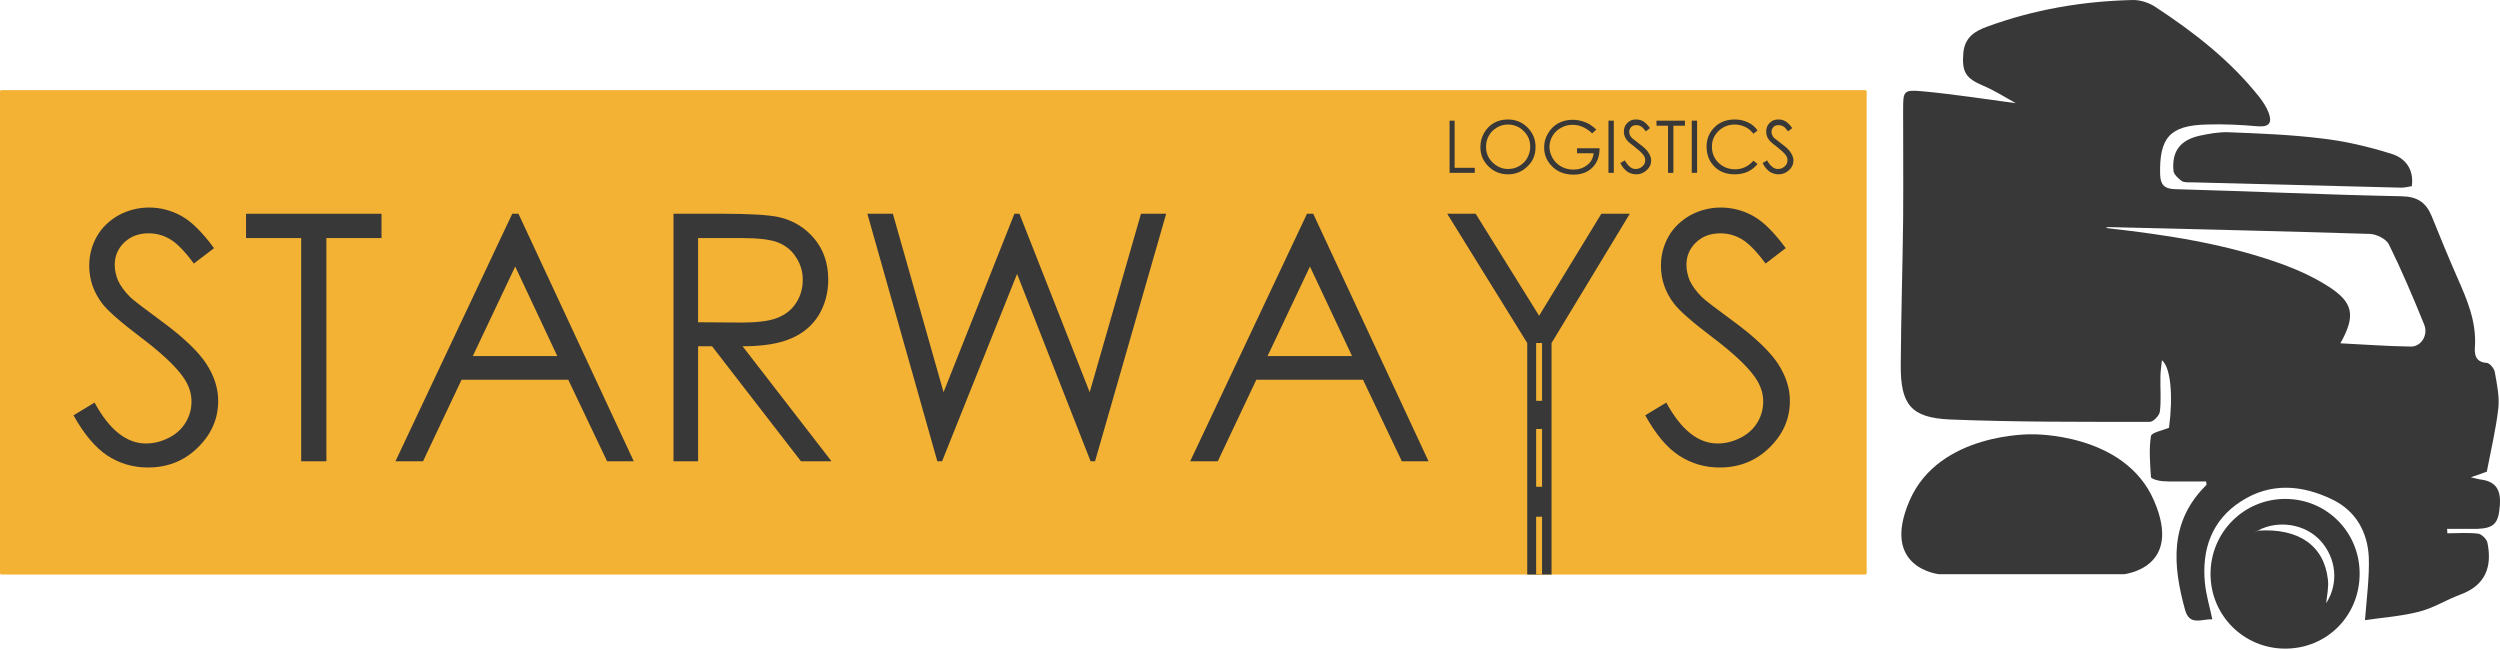 <?xml version="1.0" encoding="UTF-8"?> <svg xmlns="http://www.w3.org/2000/svg" width="223" height="58" viewBox="0 0 223 58" fill="none"> <path d="M222.987 45.059C223.093 43.605 222.564 42.917 221.189 42.759C221.03 42.732 220.871 42.679 220.396 42.574C221.083 42.336 221.48 42.204 221.823 42.071C222.194 40.141 222.643 38.264 222.855 36.386C222.96 35.355 222.722 34.244 222.537 33.187C222.484 32.869 222.088 32.394 221.823 32.367C220.766 32.314 220.713 31.547 220.766 30.886C220.898 28.639 220.052 26.708 219.179 24.725C218.386 22.927 217.646 21.103 216.905 19.278C216.403 18.062 215.636 17.533 214.208 17.506C207.465 17.374 200.749 17.057 194.006 16.872C193.054 16.846 192.711 16.475 192.684 15.55C192.605 12.271 193.557 11.187 196.836 11.107C198.369 11.055 199.903 11.134 201.41 11.266C202.468 11.345 202.679 10.896 202.362 10.05C202.177 9.574 201.886 9.124 201.569 8.701C198.977 5.422 195.751 2.91 192.287 0.636C191.706 0.24 190.886 -0.025 190.199 0.002C185.756 0.108 181.42 0.848 177.242 2.382C176.131 2.778 175.232 3.36 175.127 4.761C174.994 6.427 175.338 6.983 176.898 7.644C177.903 8.067 178.855 8.675 179.807 9.204C177.057 8.834 174.307 8.41 171.53 8.146C169.785 7.987 169.759 8.093 169.759 9.812C169.759 13.091 169.785 16.369 169.759 19.675C169.706 23.958 169.574 28.242 169.547 32.552C169.521 36.069 170.446 37.259 173.91 37.417C179.86 37.656 185.809 37.629 191.759 37.629C192.076 37.629 192.605 37.074 192.658 36.73C192.79 35.699 192.684 34.641 192.711 33.583C192.711 33.134 192.79 32.684 192.843 32.129C193.636 32.79 193.848 35.329 193.477 38.158C192.896 38.396 191.917 38.581 191.864 38.898C191.679 40.088 191.785 41.331 191.864 42.547C191.864 42.706 192.499 42.891 192.869 42.917C193.53 42.97 194.191 42.944 194.826 42.944C195.487 42.944 196.122 42.944 196.783 42.944C196.809 43.103 196.836 43.235 196.809 43.261C193.504 46.514 193.795 50.374 194.905 54.393C195.302 55.848 196.36 55.213 197.338 55.239C197.1 54.102 196.783 53.071 196.677 51.987C196.386 48.973 197.311 46.381 199.903 44.716C202.521 43.023 205.323 43.235 208.047 44.557C210.162 45.588 211.194 47.465 211.299 49.74C211.352 51.511 211.114 53.283 210.956 55.319C212.516 55.081 214.208 54.975 215.821 54.552C217.064 54.235 218.227 53.494 219.444 53.045C221.691 52.225 222.326 50.586 221.876 48.391C221.797 48.074 221.347 47.624 221.03 47.598C220.131 47.492 219.206 47.571 218.307 47.571C218.307 47.439 218.28 47.307 218.28 47.175C219.179 47.175 220.078 47.175 220.951 47.175C222.458 47.122 222.881 46.699 222.987 45.059ZM215.028 30.913C212.965 30.886 210.903 30.728 208.761 30.622C210.162 28.136 209.924 26.946 207.598 25.492C206.381 24.725 205.059 24.117 203.711 23.615C198.581 21.737 193.239 20.944 187.819 20.336C187.925 20.309 188.004 20.256 188.057 20.256C195.831 20.442 203.631 20.627 211.405 20.865C211.987 20.891 212.859 21.314 213.097 21.817C214.234 24.117 215.239 26.497 216.218 28.903C216.641 29.855 215.98 30.939 215.028 30.913Z" fill="#383838"></path> <path d="M203.843 44.504C200.141 44.504 197.179 47.492 197.179 51.194C197.179 54.896 200.141 57.857 203.843 57.857C207.571 57.857 210.48 54.922 210.48 51.167C210.48 47.465 207.545 44.504 203.843 44.504ZM207.492 53.812C207.571 53.097 207.73 52.384 207.65 51.696C207.307 48.655 205.033 47.095 201.437 47.333C201.278 47.413 201.119 47.465 200.987 47.545C201.146 47.465 201.278 47.386 201.437 47.307C203.261 46.355 205.614 46.751 206.963 48.206C208.417 49.792 208.629 52.04 207.492 53.812Z" fill="#383838"></path> <path d="M196.175 12.113C194.456 12.509 193.715 13.514 193.874 15.233C193.901 15.55 194.297 15.92 194.588 16.132C194.8 16.29 195.17 16.264 195.487 16.264C201.727 16.423 207.968 16.581 214.208 16.74C214.499 16.74 214.79 16.661 215.134 16.608C215.345 15.074 214.525 14.096 213.336 13.726C211.3 13.091 209.211 12.588 207.095 12.351C204.319 12.007 201.516 11.901 198.739 11.795C197.92 11.769 197.021 11.927 196.175 12.113Z" fill="#383838"></path> <path d="M192.129 44.636C189.485 38.555 181.235 38.74 181.235 38.74C181.235 38.74 172.985 38.555 170.341 44.636C167.696 50.718 172.985 51.221 172.985 51.221H181.235H189.485C189.458 51.194 194.773 50.718 192.129 44.636Z" fill="#383838"></path> <path d="M0.132 51.247H166.374C166.454 51.247 166.507 51.194 166.507 51.115V8.173C166.507 8.093 166.454 8.04 166.374 8.04H0.132C0.053 8.04 0 8.093 0 8.173V51.141C0 51.194 0.079 51.247 0.132 51.247Z" fill="#F3B233"></path> <path d="M6.558 37.047L8.435 35.91C9.757 38.343 11.291 39.559 13.01 39.559C13.75 39.559 14.437 39.374 15.098 39.031C15.76 38.687 16.235 38.237 16.579 37.656C16.923 37.074 17.082 36.466 17.082 35.805C17.082 35.064 16.844 34.35 16.341 33.636C15.654 32.658 14.385 31.468 12.56 30.093C10.709 28.692 9.572 27.687 9.123 27.079C8.329 26.048 7.959 24.911 7.959 23.694C7.959 22.742 8.197 21.87 8.647 21.076C9.096 20.283 9.757 19.675 10.577 19.199C11.423 18.75 12.322 18.512 13.3 18.512C14.332 18.512 15.31 18.776 16.209 19.278C17.108 19.781 18.06 20.733 19.091 22.134L17.293 23.509C16.474 22.399 15.76 21.685 15.178 21.341C14.596 20.997 13.961 20.812 13.274 20.812C12.375 20.812 11.661 21.076 11.079 21.632C10.524 22.161 10.233 22.848 10.233 23.615C10.233 24.091 10.339 24.567 10.524 25.016C10.736 25.466 11.079 25.968 11.608 26.497C11.899 26.788 12.851 27.502 14.464 28.692C16.368 30.093 17.69 31.362 18.404 32.447C19.118 33.557 19.462 34.641 19.462 35.752C19.462 37.365 18.853 38.74 17.637 39.93C16.421 41.12 14.94 41.701 13.195 41.701C11.846 41.701 10.63 41.331 9.546 40.617C8.488 39.903 7.483 38.713 6.558 37.047Z" fill="#383838"></path> <path d="M21.947 21.235V19.067H34.031V21.235H29.113V41.146H26.865V21.235H21.947Z" fill="#383838"></path> <path d="M46.247 19.067L56.533 41.146H54.154L50.69 33.875H41.17L37.733 41.146H35.274L45.692 19.067H46.247ZM45.956 23.774L42.175 31.759H49.711L45.956 23.774Z" fill="#383838"></path> <path d="M60.077 19.067H64.466C66.925 19.067 68.565 19.173 69.437 19.358C70.759 19.649 71.817 20.31 72.637 21.288C73.456 22.267 73.879 23.483 73.879 24.937C73.879 26.127 73.589 27.185 73.033 28.11C72.478 29.009 71.658 29.723 70.601 30.173C69.543 30.649 68.089 30.887 66.238 30.887L74.17 41.146H71.447L63.514 30.887H62.271V41.146H60.077V19.067ZM62.271 21.235V28.745L66.079 28.771C67.56 28.771 68.644 28.639 69.358 28.348C70.072 28.058 70.627 27.634 71.024 27C71.42 26.392 71.606 25.704 71.606 24.937C71.606 24.197 71.394 23.536 70.997 22.928C70.601 22.32 70.072 21.896 69.411 21.632C68.75 21.368 67.666 21.235 66.158 21.235H62.271Z" fill="#383838"></path> <path d="M77.37 19.067H79.644L84.165 34.985L90.485 19.067H90.935L97.201 34.985L101.776 19.067H104.023L97.677 41.146H97.281L90.723 24.435L84.033 41.146H83.61L77.37 19.067Z" fill="#383838"></path> <path d="M117.139 19.067L127.425 41.146H125.045L121.581 33.875H112.062L108.625 41.146H106.165L116.584 19.067H117.139ZM116.848 23.774L113.067 31.759H120.603L116.848 23.774Z" fill="#383838"></path> <path d="M129.091 19.067H131.629L137.288 28.163L142.841 19.067H145.379L138.398 30.596V51.247H136.23V30.596L129.091 19.067Z" fill="#383838"></path> <path d="M146.754 37.047L148.632 35.91C149.954 38.343 151.487 39.559 153.206 39.559C153.946 39.559 154.634 39.374 155.295 39.031C155.956 38.687 156.432 38.237 156.776 37.656C157.119 37.074 157.278 36.466 157.278 35.805C157.278 35.064 157.04 34.35 156.538 33.636C155.85 32.658 154.581 31.468 152.757 30.093C150.906 28.692 149.769 27.687 149.319 27.079C148.526 26.048 148.156 24.911 148.156 23.694C148.156 22.742 148.394 21.87 148.843 21.076C149.293 20.283 149.954 19.675 150.773 19.199C151.619 18.75 152.519 18.512 153.497 18.512C154.528 18.512 155.506 18.776 156.406 19.278C157.305 19.781 158.256 20.733 159.288 22.134L157.49 23.509C156.67 22.399 155.956 21.685 155.374 21.341C154.793 20.997 154.158 20.812 153.47 20.812C152.571 20.812 151.857 21.076 151.276 21.632C150.72 22.161 150.43 22.848 150.43 23.615C150.43 24.091 150.535 24.567 150.72 25.016C150.932 25.466 151.276 25.968 151.805 26.497C152.095 26.788 153.047 27.502 154.66 28.692C156.564 30.093 157.886 31.362 158.6 32.447C159.314 33.557 159.658 34.641 159.658 35.752C159.658 37.365 159.05 38.74 157.833 39.93C156.617 41.12 155.136 41.701 153.391 41.701C152.043 41.701 150.826 41.331 149.742 40.617C148.658 39.903 147.68 38.713 146.754 37.047Z" fill="#383838"></path> <path d="M129.276 10.764H129.752V14.969H131.55V15.418H129.302V10.764H129.276Z" fill="#383838"></path> <path d="M134.485 10.658C135.199 10.658 135.781 10.896 136.257 11.372C136.733 11.848 136.971 12.43 136.971 13.117C136.971 13.805 136.733 14.387 136.257 14.836C135.781 15.312 135.199 15.55 134.511 15.55C133.824 15.55 133.242 15.312 132.766 14.836C132.29 14.36 132.052 13.805 132.052 13.117C132.052 12.668 132.158 12.245 132.37 11.875C132.581 11.505 132.872 11.187 133.242 10.976C133.612 10.764 134.036 10.658 134.485 10.658ZM134.511 11.108C134.168 11.108 133.85 11.187 133.533 11.372C133.216 11.557 132.978 11.795 132.819 12.086C132.634 12.377 132.555 12.721 132.555 13.091C132.555 13.646 132.74 14.096 133.136 14.492C133.533 14.863 133.983 15.074 134.511 15.074C134.882 15.074 135.199 14.995 135.516 14.81C135.834 14.625 136.072 14.387 136.23 14.096C136.389 13.805 136.495 13.461 136.495 13.091C136.495 12.721 136.415 12.377 136.23 12.086C136.045 11.795 135.807 11.557 135.516 11.372C135.173 11.187 134.855 11.108 134.511 11.108Z" fill="#383838"></path> <path d="M142.391 11.557L142.021 11.901C141.757 11.637 141.466 11.452 141.175 11.319C140.858 11.187 140.567 11.134 140.276 11.134C139.906 11.134 139.562 11.214 139.245 11.399C138.901 11.584 138.663 11.822 138.478 12.139C138.293 12.456 138.213 12.774 138.213 13.117C138.213 13.461 138.319 13.805 138.504 14.122C138.689 14.44 138.954 14.678 139.271 14.863C139.615 15.048 139.959 15.127 140.355 15.127C140.831 15.127 141.228 14.995 141.572 14.73C141.915 14.466 142.1 14.122 142.153 13.673H140.672V13.223H142.682C142.682 13.937 142.471 14.519 142.047 14.942C141.624 15.365 141.069 15.577 140.355 15.577C139.483 15.577 138.822 15.286 138.319 14.704C137.922 14.254 137.737 13.726 137.737 13.144C137.737 12.694 137.843 12.298 138.081 11.901C138.293 11.531 138.61 11.214 138.98 11.002C139.377 10.79 139.8 10.685 140.276 10.685C140.672 10.685 141.043 10.764 141.386 10.896C141.704 11.002 142.047 11.24 142.391 11.557Z" fill="#383838"></path> <path d="M143.475 10.764H143.951V15.418H143.475V10.764Z" fill="#383838"></path> <path d="M144.533 14.545L144.93 14.307C145.22 14.81 145.538 15.074 145.882 15.074C146.04 15.074 146.172 15.048 146.331 14.968C146.463 14.889 146.569 14.783 146.648 14.678C146.728 14.545 146.754 14.413 146.754 14.281C146.754 14.122 146.701 13.964 146.595 13.831C146.437 13.62 146.172 13.382 145.802 13.091C145.406 12.8 145.168 12.589 145.088 12.456C144.93 12.245 144.85 12.007 144.85 11.742C144.85 11.531 144.903 11.346 144.982 11.187C145.088 11.028 145.22 10.896 145.379 10.79C145.564 10.685 145.749 10.658 145.961 10.658C146.172 10.658 146.384 10.711 146.569 10.817C146.754 10.923 146.966 11.134 147.177 11.425L146.807 11.716C146.622 11.478 146.49 11.319 146.357 11.267C146.225 11.187 146.093 11.161 145.961 11.161C145.776 11.161 145.617 11.214 145.511 11.319C145.406 11.425 145.326 11.584 145.326 11.742C145.326 11.848 145.353 11.954 145.379 12.033C145.432 12.139 145.485 12.245 145.617 12.351C145.67 12.403 145.882 12.562 146.225 12.827C146.622 13.117 146.913 13.382 147.045 13.62C147.204 13.858 147.283 14.096 147.283 14.307C147.283 14.651 147.151 14.942 146.886 15.18C146.622 15.418 146.331 15.55 145.961 15.55C145.67 15.55 145.432 15.471 145.194 15.339C144.93 15.153 144.718 14.915 144.533 14.545Z" fill="#383838"></path> <path d="M147.759 11.213V10.764H150.297V11.213H149.266V15.418H148.79V11.213H147.759Z" fill="#383838"></path> <path d="M150.905 10.764H151.381V15.418H150.905V10.764Z" fill="#383838"></path> <path d="M156.776 11.637L156.405 11.928C156.194 11.663 155.956 11.452 155.665 11.319C155.374 11.187 155.083 11.108 154.74 11.108C154.369 11.108 154.026 11.187 153.708 11.372C153.391 11.557 153.153 11.795 152.968 12.086C152.783 12.377 152.704 12.721 152.704 13.091C152.704 13.646 152.889 14.122 153.285 14.519C153.682 14.889 154.158 15.101 154.766 15.101C155.427 15.101 155.956 14.836 156.405 14.334L156.776 14.625C156.538 14.915 156.247 15.153 155.903 15.312C155.559 15.471 155.163 15.55 154.74 15.55C153.92 15.55 153.285 15.286 152.809 14.73C152.413 14.281 152.228 13.726 152.228 13.065C152.228 12.377 152.466 11.822 152.942 11.346C153.418 10.87 154.026 10.658 154.74 10.658C155.163 10.658 155.559 10.738 155.93 10.923C156.273 11.081 156.564 11.319 156.776 11.637Z" fill="#383838"></path> <path d="M157.225 14.545L157.622 14.307C157.913 14.81 158.23 15.074 158.574 15.074C158.733 15.074 158.865 15.048 159.023 14.968C159.156 14.889 159.261 14.783 159.341 14.678C159.42 14.545 159.447 14.413 159.447 14.281C159.447 14.122 159.394 13.964 159.288 13.831C159.129 13.62 158.865 13.382 158.495 13.091C158.098 12.8 157.86 12.589 157.781 12.456C157.622 12.245 157.543 12.007 157.543 11.742C157.543 11.531 157.596 11.346 157.675 11.187C157.781 11.028 157.913 10.896 158.072 10.79C158.257 10.685 158.442 10.658 158.653 10.658C158.865 10.658 159.076 10.711 159.261 10.817C159.447 10.923 159.658 11.134 159.87 11.425L159.499 11.716C159.314 11.478 159.182 11.319 159.05 11.267C158.918 11.187 158.785 11.161 158.653 11.161C158.468 11.161 158.309 11.214 158.204 11.319C158.098 11.425 158.019 11.584 158.019 11.742C158.019 11.848 158.045 11.954 158.072 12.033C158.124 12.139 158.177 12.245 158.309 12.351C158.362 12.403 158.574 12.562 158.918 12.827C159.314 13.117 159.605 13.382 159.737 13.62C159.896 13.858 159.975 14.096 159.975 14.307C159.975 14.651 159.843 14.942 159.579 15.18C159.314 15.418 159.023 15.55 158.653 15.55C158.362 15.55 158.124 15.471 157.886 15.339C157.622 15.153 157.41 14.915 157.225 14.545Z" fill="#383838"></path> <path d="M137.552 30.596H137.024V35.752H137.552V30.596Z" fill="#F3B233"></path> <path d="M137.552 38.264H137.024V43.42H137.552V38.264Z" fill="#F3B233"></path> <path d="M137.552 46.091H137.024V51.247H137.552V46.091Z" fill="#F3B233"></path> </svg> 